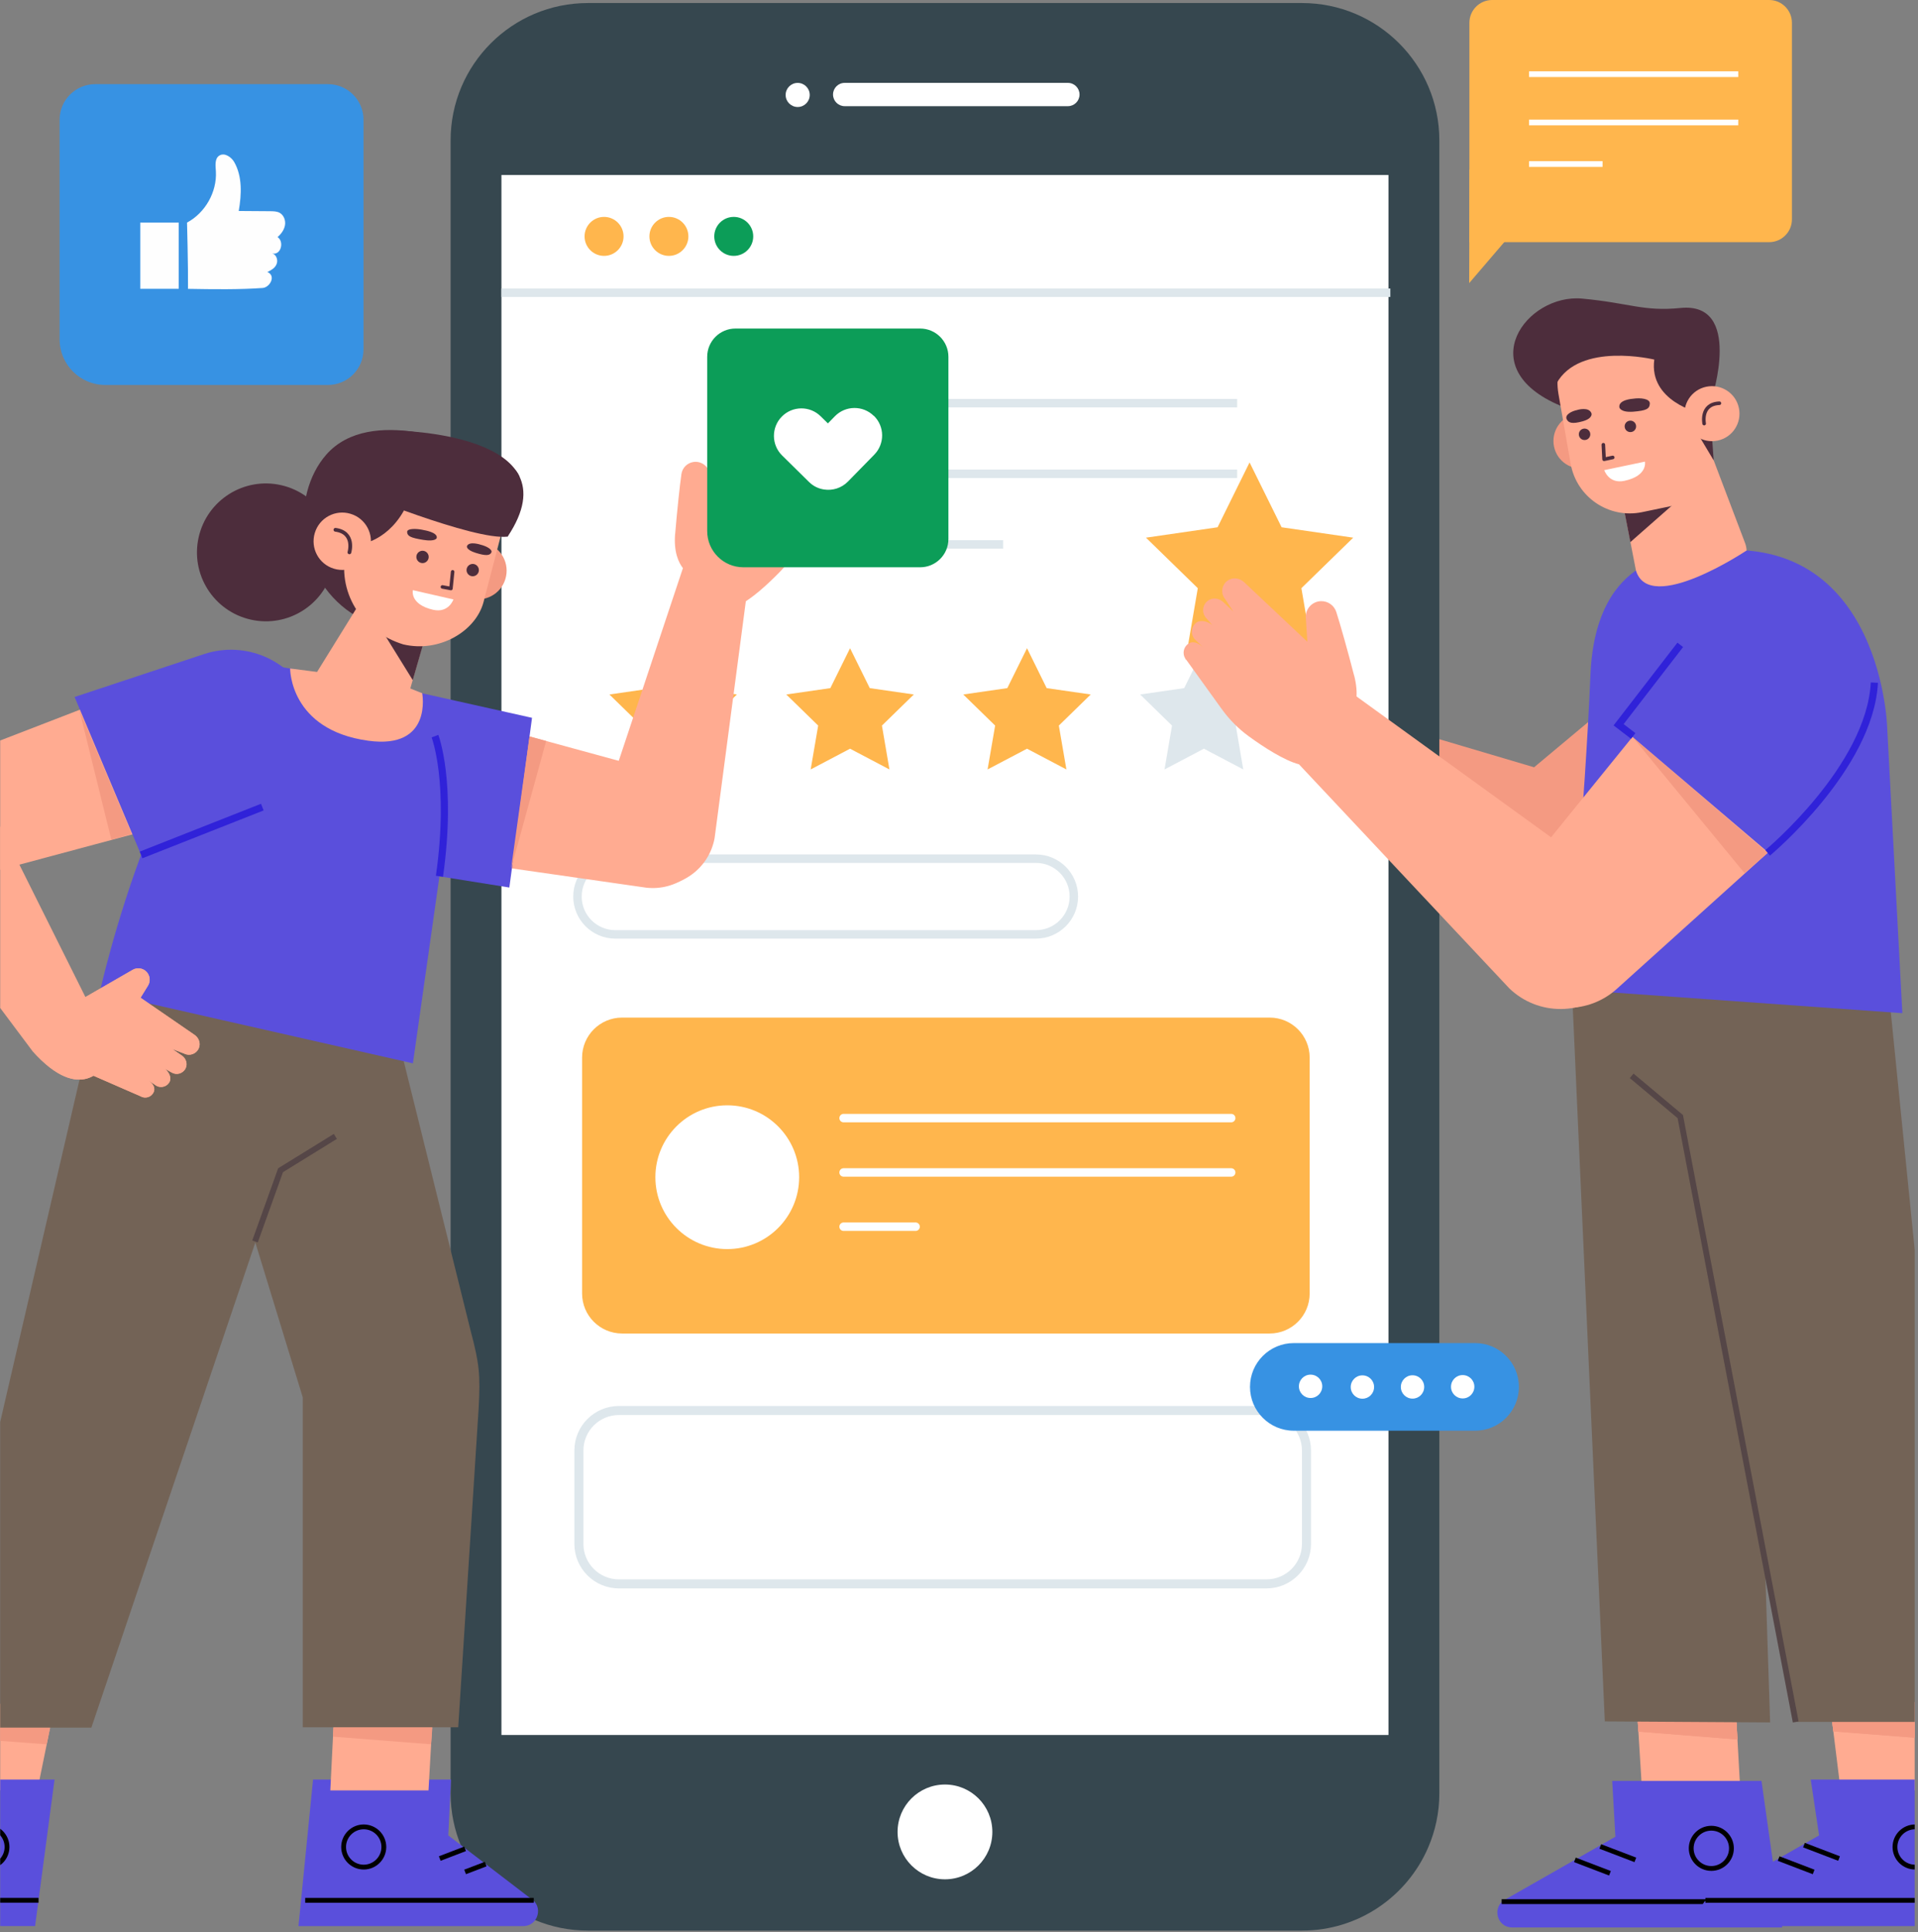<svg width="547" height="551" viewBox="0 0 547 551" fill="none" xmlns="http://www.w3.org/2000/svg">
<rect x="0" y="0" width="547" height="551" fill="#808080" stroke="none"/>
<g clip-path="url(#clip0_3206_4911)">
<path d="M27.161 24H93.524C99.131 24 103.669 28.554 103.669 34.145V99.633C103.669 105.24 99.115 109.778 93.524 109.778H30.013C22.834 109.778 17 103.944 17 96.764V34.145C17 28.538 21.554 24 27.145 24H27.161Z" fill="#3792E3"/>
<path d="M53.599 82.368C60.859 82.498 68.201 82.595 74.877 82.125C76.984 81.98 78.816 78.625 76.255 77.572C77.341 77.02 78.427 76.486 78.897 75.27C79.35 74.12 78.799 72.564 77.616 72.272C80.128 72.888 81.133 68.901 79.156 67.605C80.193 66.714 81.052 65.547 81.279 64.202C81.506 62.857 80.939 61.333 79.755 60.685C78.978 60.264 78.038 60.247 77.146 60.231C74.132 60.215 71.118 60.183 68.087 60.166C68.897 55.45 69.157 50.297 66.758 46.148C66.029 44.901 64.101 43.393 62.545 44.366C61.102 45.273 61.508 47.51 61.572 48.919C61.88 54.786 58.526 60.701 53.34 63.472C53.34 63.472 53.68 75.983 53.615 82.368H53.599Z" fill="#FEFEFE"/>
<path d="M50.971 63.477H40V82.356H50.971V63.477Z" fill="#FEFEFE"/>
<path d="M484.858 179.235L428.851 226.038C420.246 233.233 418.803 245.89 425.561 254.835C432.043 263.408 443.939 265.71 453.143 260.183L511.647 225.081L484.858 179.219V179.235Z" fill="#F49A82"/>
<path d="M489.247 166.196L467.207 185.319L508.159 236.756L524.349 224.424C529.357 220.615 530.961 213.793 528.206 208.153L509.747 170.377C505.939 162.598 495.81 160.524 489.263 166.212L489.247 166.196Z" fill="#098245"/>
<path d="M448.542 222.069L358.162 195.297L355.602 220.935L433.341 261.239C443.729 265.987 456.013 261.563 461.005 251.288C466.596 239.782 460.697 225.991 448.526 222.069H448.542Z" fill="#F49A82"/>
<path d="M361.935 191.793C358.062 185.991 353.249 179.168 351.158 176.413C349.959 174.841 347.868 174.258 346.021 174.955C343.784 175.814 342.634 178.261 343.379 180.53L346.199 187.174L323.543 177.143C321.89 176.413 319.881 176.867 318.892 178.358C317.742 180.108 318.293 182.409 320.027 183.463L323.43 186.056L319.848 184.468C318.293 183.771 316.364 184.241 315.489 185.699C314.468 187.385 315.1 189.524 316.786 190.415L319.054 191.695C316.948 191.015 314.954 191.517 314.322 192.943C313.561 194.531 314.209 196.428 315.765 197.222L319.006 198.664C315.765 197.222 314.549 198.453 314.063 199.555C313.382 201.062 314.014 202.845 315.473 203.607L329.523 213.379C332.57 215.502 335.908 217.122 339.458 218.176C344.319 219.618 351.191 221.32 355.631 220.947L363.41 206.378C363.41 206.378 368.223 201.143 361.967 191.793H361.935Z" fill="#FFAB91"/>
<path d="M410.49 504.854V40.037C410.49 18.418 392.955 0.867 371.321 0.867H167.677C146.043 0.867 128.508 18.418 128.508 40.037V511.369C128.508 533.003 146.043 550.538 167.677 550.538H371.321C387.478 550.538 401.334 540.766 407.314 526.813C409.356 522.081 410.49 516.862 410.49 511.385V504.87V504.854Z" fill="#36474F"/>
<path d="M230.93 27.076C230.93 28.972 229.39 30.512 227.494 30.512C225.598 30.512 224.059 28.972 224.059 27.076C224.059 25.18 225.598 23.641 227.494 23.641C229.39 23.641 230.93 25.18 230.93 27.076Z" fill="white"/>
<path d="M304.553 30.277H240.896C239.065 30.277 237.574 28.786 237.574 26.955C237.574 25.124 239.065 23.633 240.896 23.633H304.553C306.384 23.633 307.875 25.124 307.875 26.955C307.875 28.786 306.384 30.277 304.553 30.277Z" fill="white"/>
<path d="M269.496 535.914C276.961 535.914 283.012 529.863 283.012 522.399C283.012 514.934 276.961 508.883 269.496 508.883C262.032 508.883 255.98 514.934 255.98 522.399C255.98 529.863 262.032 535.914 269.496 535.914Z" fill="white"/>
<path d="M395.982 49.906H143.008V494.758H395.982V49.906Z" fill="white"/>
<path d="M191.968 184.852L197.591 196.228L210.151 198.043L201.059 206.908L203.214 219.419L191.968 213.504L180.737 219.419L182.892 206.908L173.801 198.043L186.36 196.228L191.968 184.852Z" fill="#FFB64D"/>
<path d="M242.429 184.852L248.053 196.228L260.612 198.043L251.521 206.908L253.66 219.419L242.429 213.504L231.198 219.419L233.338 206.908L224.246 198.043L236.806 196.228L242.429 184.852Z" fill="#FFB64D"/>
<path d="M292.898 184.852L298.505 196.228L311.065 198.043L301.973 206.908L304.129 219.419L292.898 213.504L281.651 219.419L283.806 206.908L274.715 198.043L287.274 196.228L292.898 184.852Z" fill="#FFB64D"/>
<path d="M343.343 184.852L348.967 196.228L361.526 198.043L352.435 206.908L354.574 219.419L343.343 213.504L332.112 219.419L334.252 206.908L325.16 198.043L337.72 196.228L343.343 184.852Z" fill="#DEE7EC"/>
<path d="M295.457 266.453H175.485C169.521 266.453 164.691 261.624 164.691 255.66C164.691 249.697 169.521 244.867 175.485 244.867H295.457C301.42 244.867 306.25 249.697 306.25 255.66C306.25 261.624 301.42 266.453 295.457 266.453Z" stroke="#DEE7EC" stroke-width="2.415" stroke-miterlimit="10"/>
<path d="M361.189 402.227H176.507C170.206 402.227 165.098 407.335 165.098 413.636V440.262C165.098 446.563 170.206 451.671 176.507 451.671H361.189C367.49 451.671 372.598 446.563 372.598 440.262V413.636C372.598 407.335 367.49 402.227 361.189 402.227Z" stroke="#DEE7EC" stroke-width="2.577" stroke-miterlimit="10"/>
<path d="M177.832 67.41C177.832 70.473 175.336 72.969 172.273 72.969C169.211 72.969 166.715 70.473 166.715 67.41C166.715 64.347 169.211 61.852 172.273 61.852C175.336 61.852 177.832 64.347 177.832 67.41Z" fill="#FFB64D"/>
<path d="M196.324 67.41C196.324 70.473 193.829 72.969 190.766 72.969C187.703 72.969 185.207 70.473 185.207 67.41C185.207 64.347 187.703 61.852 190.766 61.852C193.829 61.852 196.324 64.347 196.324 67.41Z" fill="#FFB64D"/>
<path d="M214.816 67.41C214.816 70.473 212.321 72.969 209.258 72.969C206.195 72.969 203.699 70.473 203.699 67.41C203.699 64.347 206.195 61.852 209.258 61.852C212.321 61.852 214.816 64.347 214.816 67.41Z" fill="#0C9D58"/>
<path d="M143.008 83.477H396.516" stroke="#DEE7EC" stroke-width="2.415" stroke-miterlimit="10"/>
<path d="M251.508 114.969H352.827" stroke="#DEE7EC" stroke-width="2.415" stroke-miterlimit="10"/>
<path d="M251.508 135.109H352.827" stroke="#DEE7EC" stroke-width="2.415" stroke-miterlimit="10"/>
<path d="M251.508 155.25H286.091" stroke="#DEE7EC" stroke-width="2.415" stroke-miterlimit="10"/>
<path d="M362.099 290.18H177.417C171.116 290.18 166.008 295.288 166.008 301.589V368.859C166.008 375.16 171.116 380.268 177.417 380.268H362.099C368.4 380.268 373.508 375.16 373.508 368.859V301.589C373.508 295.288 368.4 290.18 362.099 290.18Z" fill="#FFB64D"/>
<path d="M207.411 356.196C218.733 356.196 227.911 347.018 227.911 335.696C227.911 324.374 218.733 315.195 207.411 315.195C196.089 315.195 186.91 324.374 186.91 335.696C186.91 347.018 196.089 356.196 207.411 356.196Z" fill="white"/>
<path d="M240.586 318.844H351.126" stroke="#FDFEFF" stroke-width="2.415" stroke-linecap="round" stroke-linejoin="round"/>
<path d="M240.586 334.344H351.126" stroke="#FDFEFF" stroke-width="2.415" stroke-linecap="round" stroke-linejoin="round"/>
<path d="M240.586 349.812H261.119" stroke="#FDFEFF" stroke-width="2.415" stroke-linecap="round" stroke-linejoin="round"/>
<path d="M466.828 486.819L468.319 510.95H496.339L494.929 485.539L466.828 486.819Z" fill="#FFAB91"/>
<path d="M467.249 493.789L495.512 496.042L495.236 491.115L467.07 490.953L467.249 493.789Z" fill="#F49A82"/>
<path d="M467.249 493.789L495.512 496.042L495.236 491.115L467.07 490.953L467.249 493.789Z" fill="#F49A82"/>
<path d="M459.792 507.859H502.365L508.264 549.638H431.253C426.926 549.638 425.403 543.901 429.163 541.746L460.699 523.774L459.792 507.859Z" fill="#5A4FDC"/>
<path d="M428.258 542.281H506.37" stroke="black" stroke-width="1.377" stroke-miterlimit="10"/>
<path d="M449.148 530.367L459.147 534.192" stroke="black" stroke-width="1.377" stroke-miterlimit="10"/>
<path d="M456.391 526.547L466.39 530.371" stroke="black" stroke-width="1.377" stroke-miterlimit="10"/>
<path d="M493.794 527.081C493.794 530.257 491.217 532.818 488.057 532.818C484.897 532.818 482.32 530.241 482.32 527.081C482.32 523.92 484.897 521.344 488.057 521.344C491.217 521.344 493.794 523.92 493.794 527.081Z" stroke="black" stroke-width="1.377" stroke-miterlimit="10"/>
<path d="M448.234 280.453L457.682 490.887L504.825 491.178L498.148 285.996L448.234 280.453Z" fill="#736356"/>
<path d="M521.953 486.436L524.935 510.567H552.955L550.07 485.156L521.953 486.436Z" fill="#FFAB91"/>
<path d="M522.864 493.737L551.289 495.941L550.738 491.047H522.523L522.864 493.737Z" fill="#F49A82"/>
<path d="M522.864 493.737L551.289 495.941L550.738 491.047H522.523L522.864 493.737Z" fill="#F49A82"/>
<path d="M516.411 507.477H558.984L566.357 549.255H489.347C485.02 549.255 483.497 543.518 487.256 541.363L518.793 523.391L516.411 507.477Z" fill="#5A4FDC"/>
<path d="M486.371 541.906H564.483" stroke="black" stroke-width="1.377" stroke-miterlimit="10"/>
<path d="M507.254 529.992L517.237 533.817" stroke="black" stroke-width="1.377" stroke-miterlimit="10"/>
<path d="M514.484 526.164L524.483 529.989" stroke="black" stroke-width="1.377" stroke-miterlimit="10"/>
<path d="M551.907 526.698C551.907 529.874 549.331 532.435 546.17 532.435C543.01 532.435 540.434 529.858 540.434 526.698C540.434 523.538 543.01 520.961 546.17 520.961C549.331 520.961 551.907 523.538 551.907 526.698Z" stroke="black" stroke-width="1.377" stroke-miterlimit="10"/>
<path d="M538.197 278.25L559.605 491.034H511.651L473.859 275.188L538.197 278.25Z" fill="#736356"/>
<path d="M512.122 491.034L479.208 318.409L465.336 306.789" stroke="#554647" stroke-width="1.669" stroke-miterlimit="10"/>
<path d="M480.371 158.385C480.371 158.385 455.041 156.78 453.583 192.482C452.108 228.183 447.246 282.117 447.246 282.117L542.537 288.923L538.193 207.164C538.193 207.164 536.33 146.425 480.371 158.368V158.385Z" fill="#5A4FDC"/>
<path d="M356.368 131.867L365.508 150.358L385.927 153.324L371.147 167.731L374.632 188.069L356.368 178.459L338.12 188.069L341.604 167.731L326.824 153.324L347.244 150.358L356.368 131.867Z" fill="#FFB64D"/>
<path d="M457.781 249.935L381.419 194.656L370.496 217.993L430.442 281.844C438.674 289.769 451.72 289.688 459.839 281.649C468.931 272.655 467.958 257.681 457.765 249.951L457.781 249.935Z" fill="#FFAB91"/>
<path d="M386.17 192.595C384.436 185.837 382.167 177.799 381.098 174.509C380.482 172.629 378.716 171.381 376.738 171.43C374.356 171.495 372.444 173.423 372.395 175.805L372.849 183.001L354.812 166.017C353.499 164.785 351.457 164.542 350.015 165.628C348.346 166.892 348.103 169.242 349.383 170.814L351.733 174.379L348.881 171.689C347.633 170.522 345.672 170.312 344.359 171.397C342.836 172.645 342.722 174.882 344.019 176.275L345.737 178.236C343.97 176.891 341.944 176.697 340.859 177.847C339.627 179.095 339.595 181.089 340.794 182.369L343.371 184.8C340.794 182.369 339.238 183.13 338.412 183.989C337.277 185.189 337.261 187.069 338.412 188.284L348.411 202.172C350.582 205.187 353.191 207.828 356.189 210C360.29 212.982 366.205 216.855 370.532 217.973L382.702 206.807C382.702 206.807 388.974 203.469 386.187 192.579L386.17 192.595Z" fill="#FFAB91"/>
<path d="M476.648 196.469L430.688 253.158C423.622 261.86 424.643 274.582 432.989 282.053C440.995 289.216 453.117 289.199 461.09 282.004L511.766 236.32L476.664 196.453L476.648 196.469Z" fill="#FFAB91"/>
<path d="M465.562 210.125L497.521 248.971L504.116 243.201L465.562 210.125Z" fill="#F49A82"/>
<path d="M478.448 182.809L460.492 205.805L510.552 248.427L524.068 233.209C528.249 228.51 528.524 221.509 524.716 216.501L499.354 182.971C494.136 176.067 483.78 175.986 478.448 182.809Z" fill="#5A4FDC"/>
<path d="M465.778 209.869L461.613 206.676L479.197 183.891" stroke="#3022D9" stroke-width="2.042" stroke-miterlimit="10"/>
<path d="M504.121 243.209C504.121 243.209 533.308 218.933 534.556 194.656" stroke="#3022D9" stroke-width="2.042" stroke-miterlimit="10"/>
<path d="M498.125 156.974C498.076 156.229 497.93 155.483 497.655 154.786L487.591 128.273L461.402 136.085L466.556 162.679C470.397 175.497 498.028 157.039 498.125 156.974Z" fill="#FFAB91"/>
<path d="M488.221 113.526C488.221 113.526 497.118 86.041 479.275 87.823C468.628 88.893 464.852 86.413 451.19 85.15C435.389 83.691 419.443 104.953 445.032 115.698L476.893 99.945L488.204 113.51L488.221 113.526Z" fill="#4D2D3C"/>
<path d="M458.563 124.156C459.455 128.402 456.732 132.566 452.486 133.442C448.24 134.333 444.075 131.61 443.2 127.364C442.309 123.118 445.032 118.953 449.277 118.078C453.523 117.203 457.688 119.91 458.563 124.156Z" fill="#F49A82"/>
<path d="M464.966 154.587L483.084 138.656L462.648 142.659L464.966 154.587Z" fill="#4D2D3C"/>
<path d="M476.493 144.344L468.325 146.045C458.844 148.022 449.607 141.767 447.938 132.222L444.47 112.386C442.687 102.208 449.299 92.452 459.428 90.346C469.783 88.19 481.743 94.446 483.915 104.801L487.61 128.267C488.777 135.722 483.899 142.804 476.509 144.344H476.493Z" fill="#FFAB91"/>
<path d="M482.035 120.084L488.728 131.282L487.756 117.75L482.035 120.084Z" fill="#4D2D3C"/>
<path d="M457.262 126.82L457.472 130.969L459.936 130.45" stroke="#4D2D3C" stroke-width="1.021" stroke-linecap="round" stroke-linejoin="round"/>
<path d="M465.741 113.703C465.741 113.703 461.463 113.946 461.836 116.183C461.836 116.183 462.111 117.69 465.838 117.398C469.55 117.09 470.441 116.588 470.522 115.113C470.603 113.638 467.734 113.395 465.757 113.703H465.741Z" fill="#4D2D3C"/>
<path d="M449.845 116.902C449.845 116.902 453.216 115.865 453.897 117.923C453.897 117.923 454.318 119.317 451.352 120.143C448.387 120.97 447.301 120.613 446.798 119.527C446.231 118.279 448.208 117.226 449.845 116.918V116.902Z" fill="#4D2D3C"/>
<path d="M457.508 134.072L469.127 131.641C469.127 131.641 470.003 135.692 463.261 137.118C458.788 138.058 457.524 134.072 457.524 134.072H457.508Z" fill="white"/>
<path d="M453.52 123.598C453.666 124.489 453.05 125.332 452.158 125.461C451.267 125.607 450.424 124.991 450.295 124.1C450.149 123.209 450.765 122.366 451.656 122.236C452.547 122.107 453.39 122.706 453.52 123.598Z" fill="#4D2D3C"/>
<path d="M466.586 121.336C466.732 122.227 466.116 123.07 465.225 123.199C464.334 123.345 463.491 122.73 463.361 121.838C463.215 120.947 463.831 120.104 464.723 119.975C465.614 119.829 466.457 120.444 466.586 121.336Z" fill="#4D2D3C"/>
<path d="M484.691 117.755C484.691 117.755 470.171 114.433 471.791 102.538C471.791 102.538 450.383 97.352 443.852 109.442L438.164 89.914L466.33 88.617L486.652 91.729L488.224 113.526L484.691 117.755Z" fill="#4D2D3C"/>
<path d="M495.919 116.359C496.81 120.605 494.088 124.77 489.842 125.645C485.596 126.52 481.431 123.813 480.556 119.567C479.664 115.322 482.387 111.157 486.633 110.281C490.879 109.406 495.044 112.113 495.919 116.359Z" fill="#FFAB91"/>
<path d="M486.017 120.794C486.017 120.794 484.851 115.219 490.361 114.992" stroke="#4D2D3C" stroke-width="1.021" stroke-linecap="round" stroke-linejoin="round"/>
<path d="M420.684 407.989H368.987C362.083 407.989 356.492 402.398 356.492 395.495C356.492 388.591 362.083 383 368.987 383H420.684C427.587 383 433.178 388.591 433.178 395.495C433.178 402.398 427.587 407.989 420.684 407.989Z" fill="#3792E3"/>
<path d="M391.879 395.525C391.879 397.373 390.405 398.864 388.557 398.864C386.71 398.864 385.219 397.389 385.219 395.542C385.219 393.694 386.693 392.203 388.541 392.203C390.388 392.203 391.879 393.678 391.879 395.525Z" fill="white"/>
<path d="M377.098 395.322C377.098 397.17 375.623 398.661 373.776 398.661C371.928 398.661 370.438 397.186 370.438 395.338C370.438 393.491 371.912 392 373.76 392C375.607 392 377.098 393.475 377.098 395.322Z" fill="white"/>
<path d="M406.172 395.502C406.172 397.349 404.698 398.84 402.85 398.84C401.003 398.84 399.512 397.366 399.512 395.518C399.512 393.671 400.986 392.18 402.834 392.18C404.681 392.18 406.172 393.654 406.172 395.502Z" fill="white"/>
<path d="M420.477 395.447C420.477 397.295 419.002 398.786 417.155 398.786C415.307 398.786 413.816 397.311 413.816 395.463C413.816 393.616 415.291 392.125 417.139 392.125C418.986 392.125 420.477 393.6 420.477 395.447Z" fill="white"/>
<path d="M128.625 507.477H89.278L85.129 549.255H149.223C153.55 549.255 155.073 543.518 151.314 541.363L127.848 523.391L128.625 507.477Z" fill="#5A4FDC"/>
<path d="M152.219 541.906H87.039" stroke="black" stroke-width="1.377" stroke-miterlimit="10"/>
<path d="M138.511 531.57L132.645 533.807" stroke="black" stroke-width="1.377" stroke-miterlimit="10"/>
<path d="M132.642 527.219L125.414 529.99" stroke="black" stroke-width="1.377" stroke-miterlimit="10"/>
<path d="M97.996 526.698C97.996 529.874 100.573 532.435 103.733 532.435C106.893 532.435 109.47 529.858 109.47 526.698C109.47 523.538 106.893 520.961 103.733 520.961C100.573 520.961 97.996 523.538 97.996 526.698Z" stroke="black" stroke-width="1.377" stroke-miterlimit="10"/>
<path d="M123.568 486.436L122.207 510.567H94.203L95.467 485.156L123.568 486.436Z" fill="#FFAB91"/>
<path d="M94.965 495.236L122.952 497.407L123.309 492.578H95.094L94.965 495.236Z" fill="#F49A82"/>
<path d="M110.263 282.969L134.231 379.524C136.711 388.891 137.035 392.003 136.5 401.677L130.682 492.56H86.343V398.485L54.547 294.654L110.263 282.953V282.969Z" fill="#736356"/>
<path d="M-12.286 486.421L-17.375 510.551H10.645L15.831 485.141L-12.286 486.421Z" fill="#FFAB91"/>
<path d="M-14.152 495.354L13.317 497.429L14.289 492.664H-13.585L-14.152 495.354Z" fill="#F49A82"/>
<path d="M-20.571 507.469H15.552L10.01 549.248H-49.239C-53.566 549.248 -55.089 543.511 -51.33 541.355L-26.259 523.383L-20.571 507.469Z" fill="#5A4FDC"/>
<path d="M-52.238 541.891H10.997" stroke="black" stroke-width="1.377" stroke-miterlimit="10"/>
<path d="M2.005 526.69C2.005 529.866 -0.572 532.427 -3.732 532.427C-6.892 532.427 -9.469 529.85 -9.469 526.69C-9.469 523.53 -6.892 520.953 -3.732 520.953C-0.572 520.953 2.005 523.53 2.005 526.69Z" stroke="black" stroke-width="1.377" stroke-miterlimit="10"/>
<path d="M28.453 282.961L-20.148 492.665H26.055L96.939 282.961H28.453Z" fill="#736356"/>
<path d="M72.727 354.027L80.019 333.705L95.642 324.062" stroke="#554647" stroke-width="1.669" stroke-miterlimit="10"/>
<path d="M171.727 231.183L195.128 160.914L212.793 170.8L203.798 239.01C202.178 247.842 193.815 253.774 184.935 252.364C175.017 250.792 168.777 240.793 171.727 231.183Z" fill="#FFAB91"/>
<path d="M192.556 152.223C193.075 145.887 193.885 138.302 194.339 135.174C194.598 133.392 196.008 131.998 197.791 131.739C199.946 131.431 201.972 132.873 202.377 135.012L203.074 141.56L216.703 123.506C217.692 122.194 219.507 121.659 220.965 122.42C222.667 123.312 223.25 125.386 222.327 126.99L220.755 130.556L222.91 127.687C223.85 126.439 225.584 125.953 226.929 126.731C228.501 127.622 228.939 129.616 227.982 131.074L226.735 133.1C228.112 131.625 229.927 131.139 231.062 131.998C232.358 132.922 232.698 134.721 231.823 136.05L229.879 138.642C231.823 136.05 233.347 136.503 234.222 137.152C235.437 138.059 235.729 139.744 234.886 141.009L228.015 155.043C226.524 158.073 224.579 160.861 222.213 163.275C218.972 166.581 214.24 170.973 210.529 172.659L197.856 164.475C197.856 164.475 191.697 162.433 192.54 152.191L192.556 152.223Z" fill="#FFAB91"/>
<path d="M135.185 205.688L190.495 220.792C198.987 223.109 204.173 231.699 202.277 240.288C200.462 248.536 192.716 254.079 184.321 253.139L121.312 244.096L135.185 205.672V205.688Z" fill="#FFAB91"/>
<path d="M116.108 196.109L120.402 197.697L151.728 204.698L145.262 253.089L112.008 247.773C107.195 246.687 103.808 242.344 103.937 237.401L104.764 204.374C104.942 197.567 109.577 194.196 116.108 196.109Z" fill="#5A4FDC"/>
<path d="M151.016 210.008L155.765 211.304L145.766 247.622" fill="#F49A82"/>
<path d="M209.742 93.688H262.427C266.868 93.688 270.481 97.301 270.481 101.742V153.714C270.481 158.155 266.868 161.768 262.427 161.768H212.011C206.306 161.768 201.688 157.15 201.688 151.445V101.742C201.688 97.301 205.301 93.688 209.742 93.688Z" fill="#0C9D58"/>
<path d="M249.191 118.585C246.095 115.554 241.136 115.603 238.106 118.698L236.113 120.74L234.054 118.714C230.975 115.668 226 115.716 222.97 118.795C219.939 121.874 219.971 126.85 223.051 129.88L230.684 137.4C230.684 137.4 230.716 137.432 230.732 137.448C231.948 138.648 233.455 139.361 235.027 139.587C237.441 139.96 239.986 139.199 241.833 137.319L249.337 129.653C252.367 126.558 252.318 121.599 249.223 118.568L249.191 118.585Z" fill="white"/>
<path d="M128.504 227.467L117.76 303.229L28.449 282.972C28.449 282.972 46.357 201.91 77.666 189.82L82.739 190.631L106.724 194.893C119.98 198.15 128.391 213.821 128.504 227.467Z" fill="#5A4FDC"/>
<path d="M124.047 209.922C124.047 209.922 129.136 223.016 125.327 249.886" stroke="#3022D9" stroke-width="2.042" stroke-miterlimit="10"/>
<path d="M52.45 233.986L-13.313 251.618C-21.805 253.92 -30.621 249.155 -33.344 240.777C-35.953 232.755 -32.096 224.052 -24.382 220.6L44.931 193.828L52.45 233.97V233.986Z" fill="#FFAB91"/>
<path d="M22.582 202.289L31.755 239.465L37.556 237.829L22.582 202.289Z" fill="#F49A82"/>
<path d="M-1.644 232.177L25.355 286.321L9.311 299.804L-31.106 245.79C-33.423 242.678 -34.671 238.821 -34.234 234.964C-33.521 228.774 -29.647 222.923 -23.781 220.622C-14.43 216.943 -3.977 222.405 -1.66 232.177H-1.644Z" fill="#FFAB91"/>
<path d="M39.339 283.992C30.069 286.439 21.188 290.475 12.891 295.693C14.787 297.897 17.088 300.101 19 301.819C21.334 303.909 23.975 305.595 26.844 306.842L40.068 312.612C41.267 313.325 42.823 312.984 43.601 311.834C44.168 310.991 44.525 309.581 42.061 307.88L44.525 309.581C45.789 310.343 47.442 309.954 48.236 308.722C48.981 307.637 48.462 305.984 47.036 304.768L48.949 305.838C50.326 306.664 52.157 306.178 52.919 304.687C53.567 303.407 53.065 301.819 51.866 301.008L49.143 299.145L52.498 300.441C54.021 301.219 55.917 300.603 56.663 298.999C57.311 297.621 56.744 295.968 55.48 295.109L39.322 283.992H39.339Z" fill="#FFAB91"/>
<path d="M29.78 303.771C29.78 303.771 23.168 315.244 9.328 299.784L23.751 284.68L37.834 276.561C39.147 275.799 40.8 276.059 41.821 277.161C42.809 278.23 42.971 279.835 42.21 281.066L39.714 285.118" fill="#FFAB91"/>
<path d="M39.339 283.992C30.069 286.439 21.188 290.475 12.891 295.693C14.787 297.897 17.088 300.101 19 301.819C21.334 303.909 23.975 305.595 26.844 306.842L40.068 312.612C41.267 313.325 42.823 312.984 43.601 311.834C44.168 310.991 44.525 309.581 42.061 307.88L44.525 309.581C45.789 310.343 47.442 309.954 48.236 308.722C48.981 307.637 48.462 305.984 47.036 304.768L48.949 305.838C50.326 306.664 52.157 306.178 52.919 304.687C53.567 303.407 53.065 301.819 51.866 301.008L49.143 299.145L52.498 300.441C54.021 301.219 55.917 300.603 56.663 298.999C57.311 297.621 56.744 295.968 55.48 295.109L39.322 283.992H39.339Z" fill="#FFAB91"/>
<path d="M29.78 303.771C29.78 303.771 23.168 315.244 9.328 299.784L23.751 284.68L37.834 276.561C39.147 275.799 40.8 276.059 41.821 277.161C42.809 278.23 42.971 279.835 42.21 281.066L39.714 285.118" fill="#FFAB91"/>
<path d="M21.273 198.755L40.834 245.201L74.461 232.609C87.847 227.601 94.087 212.205 87.993 199.289C82.726 188.124 69.94 182.646 58.207 186.519L21.273 198.755Z" fill="#5A4FDC"/>
<path d="M40.23 243.802L74.814 230.156" stroke="#3022D9" stroke-width="2.042" stroke-miterlimit="10"/>
<path d="M135.069 127.865C133.481 127.362 105.736 115.273 93.08 129.615C82.724 141.364 84.49 164.377 100.226 174.846C115.217 184.812 121.926 130.49 121.926 130.49L135.069 127.865Z" fill="#4D2D3C"/>
<path d="M117.018 196.331L121.037 182.167L104.831 168.344L90.424 191.615L82.742 190.627C82.742 190.627 82.548 208.113 104.977 211.224C123.516 213.801 120.405 197.676 120.405 197.676L117.034 196.331H117.018Z" fill="#FFAB91"/>
<path d="M94.995 161.887C92.581 172.469 82.047 179.097 71.464 176.683C60.882 174.268 54.254 163.734 56.668 153.152C59.083 142.569 69.617 135.941 80.199 138.356C90.782 140.77 97.41 151.304 94.995 161.887Z" fill="#4D2D3C"/>
<path d="M128.479 160.371C127.167 164.698 129.614 169.268 133.941 170.564C138.268 171.877 142.838 169.43 144.134 165.103C145.447 160.776 143 156.206 138.673 154.909C134.346 153.596 129.776 156.044 128.479 160.371Z" fill="#F49A82"/>
<path d="M117.717 193.957L103.066 170.297L121.606 180.442L117.717 193.957Z" fill="#4D2D3C"/>
<path d="M115.125 183.784C125.367 186.15 135.674 180.008 137.894 171.71L142.999 152.101C145.77 141.697 139.806 130.969 129.499 127.857C118.949 124.665 105.968 130.077 102.776 140.627L98.838 156.444C95.791 168.68 103.068 180.137 115.141 183.8L115.125 183.784Z" fill="#FFAB91"/>
<path d="M129.089 163.062L128.603 167.827L126.172 167.373" stroke="#4D2D3C" stroke-width="1.005" stroke-linecap="round" stroke-linejoin="round"/>
<path d="M120.73 151.144C120.73 151.144 124.895 151.744 124.554 153.413C124.554 153.413 124.295 154.548 120.681 153.948C117.067 153.365 116.192 152.878 116.111 151.744C116.03 150.61 118.817 150.707 120.73 151.128V151.144Z" fill="#4D2D3C"/>
<path d="M137.097 155.337C137.097 155.337 133.808 154.218 133.176 155.726C133.176 155.726 132.77 156.746 135.671 157.654C138.572 158.562 139.626 158.416 140.095 157.622C140.63 156.73 138.702 155.726 137.097 155.337Z" fill="#4D2D3C"/>
<path d="M133.112 162.118C132.869 163.058 133.42 164.014 134.36 164.273C135.3 164.516 136.256 163.965 136.515 163.025C136.758 162.085 136.207 161.129 135.267 160.87C134.327 160.627 133.371 161.178 133.112 162.118Z" fill="#4D2D3C"/>
<path d="M118.8 158.36C118.556 159.3 119.107 160.256 120.047 160.515C120.987 160.775 121.943 160.207 122.203 159.267C122.446 158.327 121.895 157.371 120.955 157.112C120.015 156.869 119.059 157.42 118.8 158.36Z" fill="#4D2D3C"/>
<path d="M129.317 170.938L117.746 168.297C117.746 168.297 116.79 172.332 123.515 173.888C127.972 174.909 129.317 170.938 129.317 170.938Z" fill="white"/>
<path d="M116.936 141.821C112.544 153.554 103.647 154.997 103.647 154.997L95.723 139.941C95.723 139.941 119.205 135.76 116.936 141.837V141.821Z" fill="#4D2D3C"/>
<path d="M89.78 151.98C88.468 156.307 90.915 160.877 95.242 162.173C99.569 163.486 104.139 161.039 105.435 156.712C106.748 152.385 104.301 147.815 99.974 146.519C95.647 145.206 91.077 147.653 89.78 151.98Z" fill="#FFAB91"/>
<path d="M99.647 157.512C99.647 157.512 101.365 151.84 95.66 151.078" stroke="#4D2D3C" stroke-width="1.07" stroke-linecap="round" stroke-linejoin="round"/>
<path d="M139.109 129.997C126.89 126.983 117.944 121.57 103.1 130.305L100.863 140.077C100.863 140.077 135.106 154.176 144.781 153.026L147.844 144.55C149.092 141.876 147.552 139.461 146.531 136.69L148.201 136.042C146.92 132.59 142.658 130.889 139.093 130.013L139.109 129.997Z" fill="#4D2D3C"/>
<path d="M112.461 122.766C112.461 122.766 164.595 123.284 144.775 153.022L120.386 135.568L112.461 122.766Z" fill="#4D2D3C"/>
<path d="M425.545 0H504.549C508.13 0 511.047 2.901 511.047 6.499V62.555C511.047 66.136 508.146 69.053 504.549 69.053H419.062V6.499C419.062 2.917 421.963 0 425.561 0H425.545Z" fill="#FFB64D"/>
<path d="M419.097 48.32L419 80.732L446.663 48.418L419.097 48.32Z" fill="#FFB64D"/>
<path d="M436.066 34.922H495.736" stroke="white" stroke-width="1.637" stroke-miterlimit="10"/>
<path d="M436.066 21.148H495.736" stroke="white" stroke-width="1.637" stroke-miterlimit="10"/>
<path d="M436.066 46.773H457.037" stroke="white" stroke-width="1.637" stroke-miterlimit="10"/>
</g>
<defs>
<clipPath id="clip0_3206_4911">
<rect width="546" height="551" fill="white" transform="translate(0.055)"/>
</clipPath>
</defs>
</svg>
